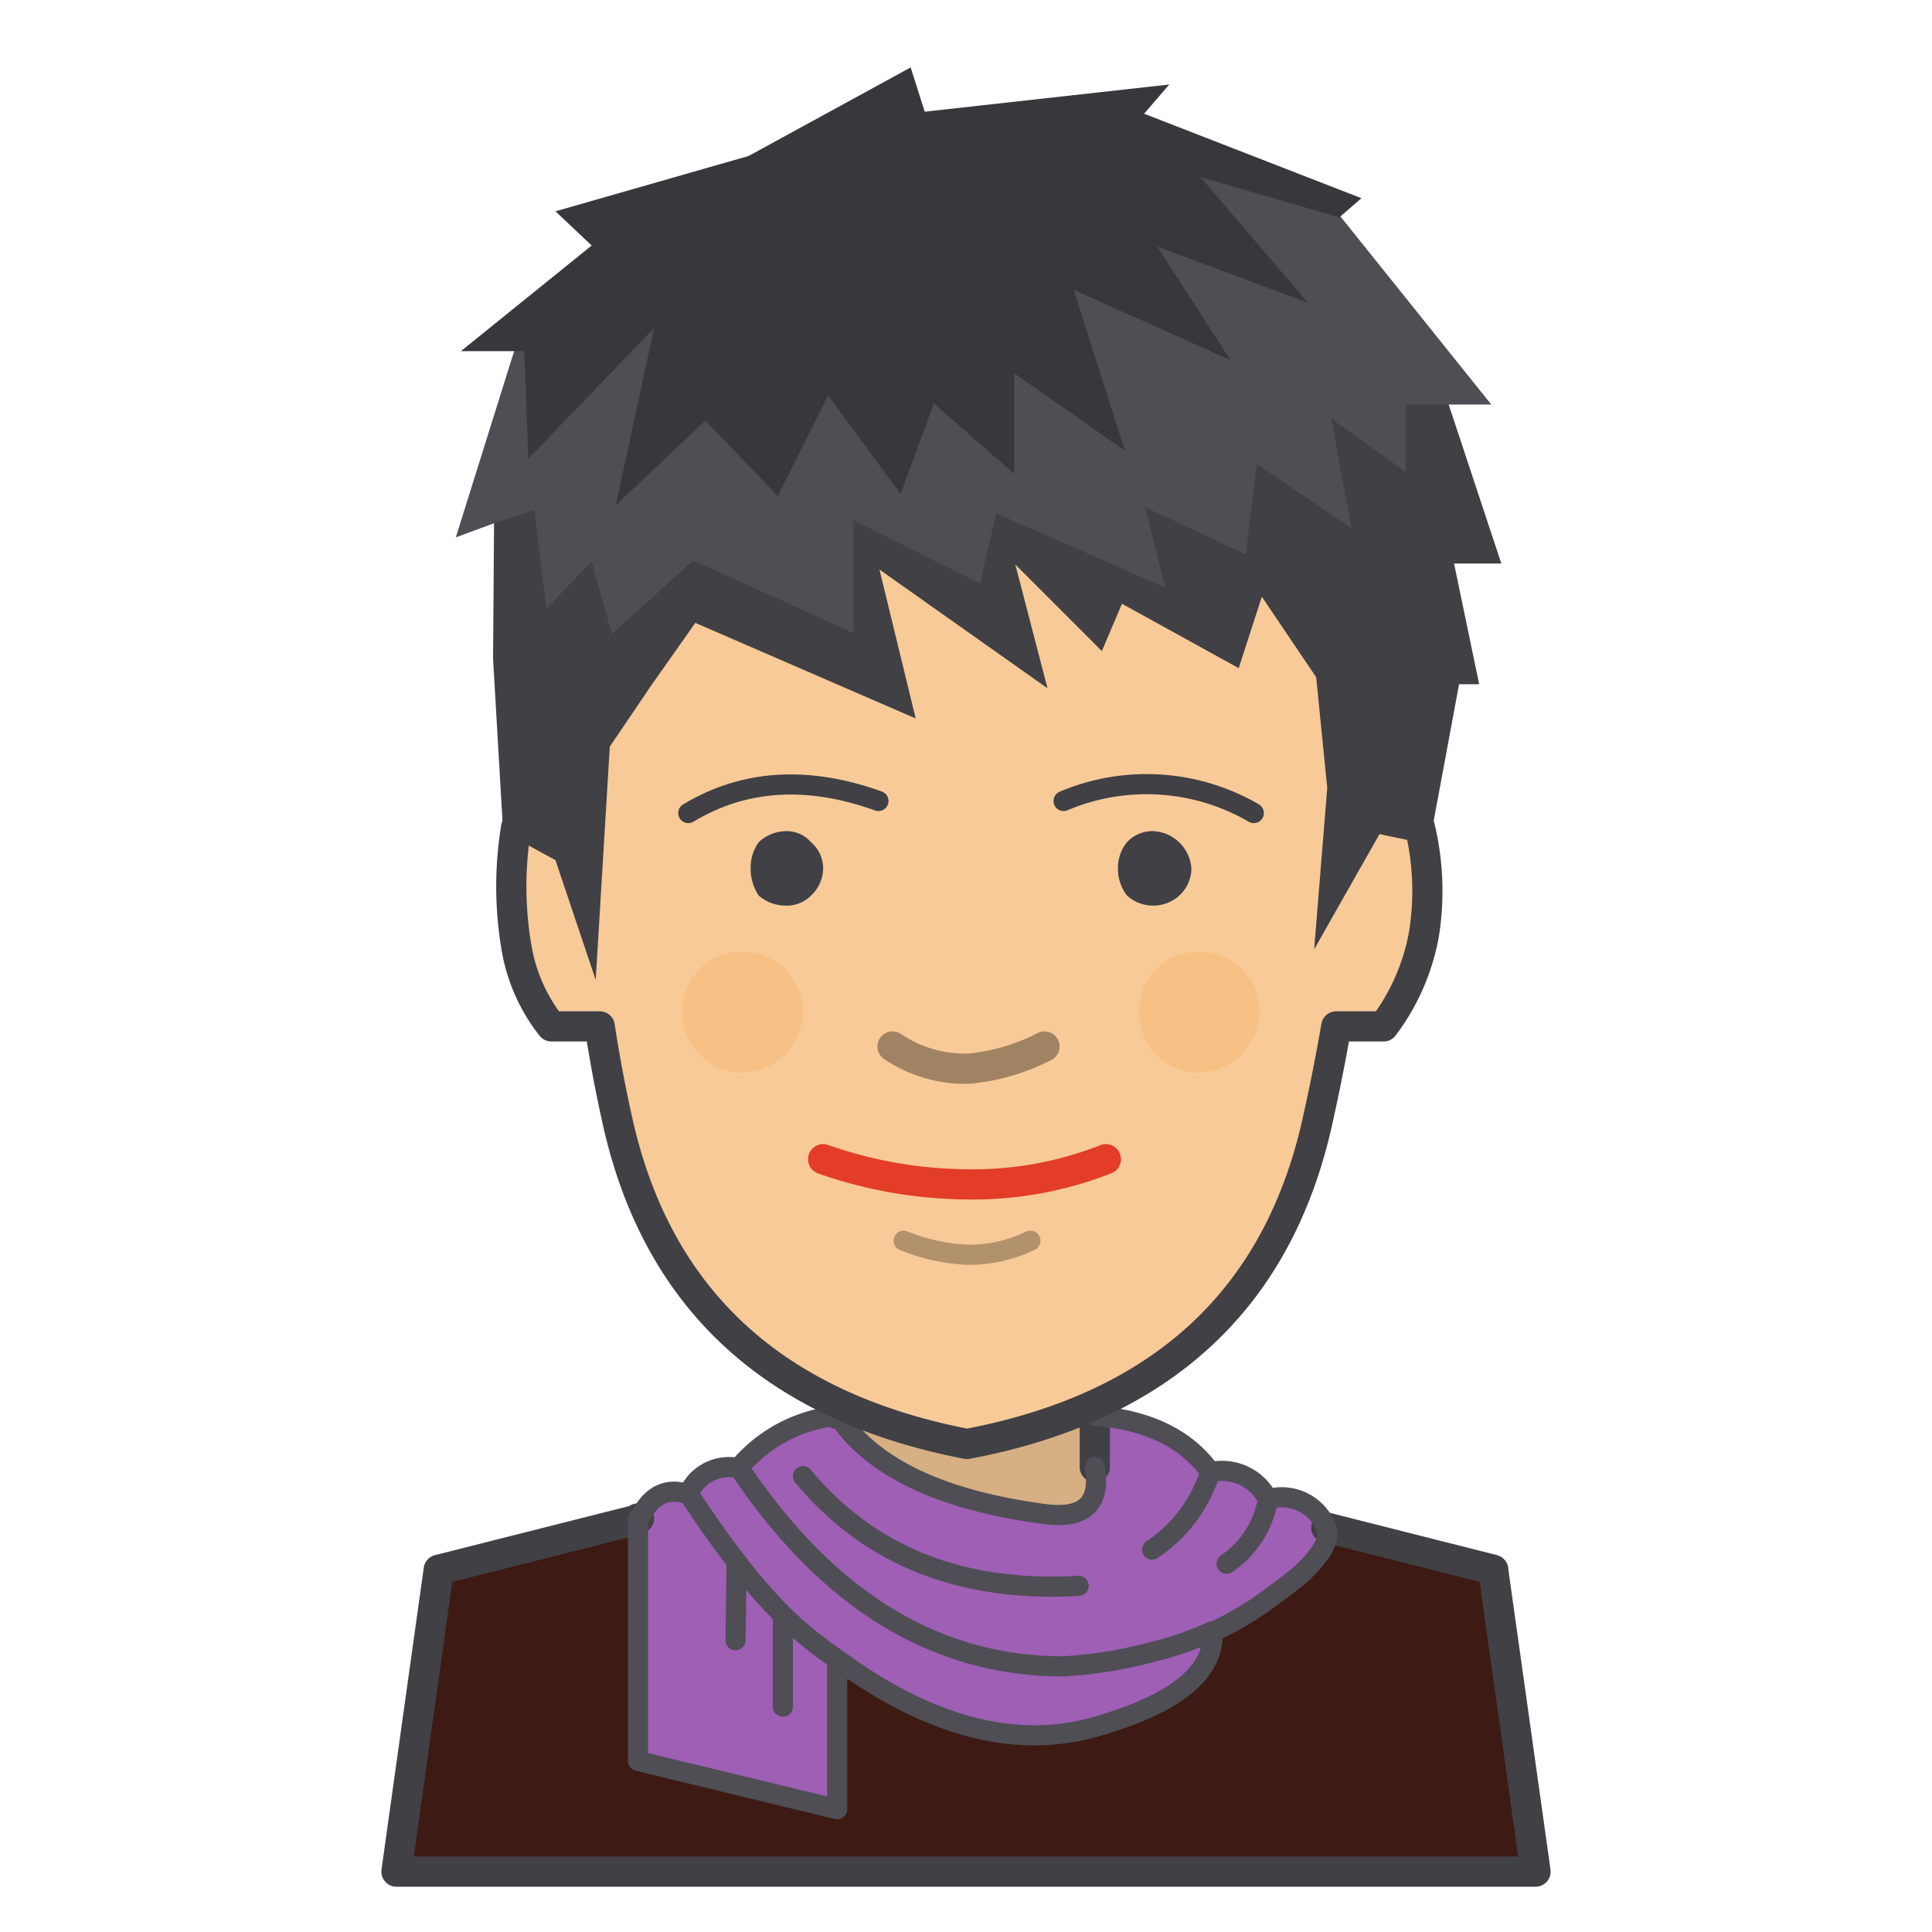 <?xml version="1.0" ?><svg data-name="Layer 1" height="150" width="150" id="Layer_1" viewBox="0 0 96 96" xmlns="http://www.w3.org/2000/svg"><defs><style>.cls-1{fill:#9e5fb5;}.cls-2{fill:#d6af83;}.cls-3{fill:#3d1a13;}.cls-10,.cls-11,.cls-12,.cls-4,.cls-5,.cls-9{fill:none;stroke-linecap:round;stroke-linejoin:round;}.cls-4,.cls-9{stroke:#404045;}.cls-10,.cls-11,.cls-4{stroke-width:1.5px;}.cls-5{stroke:#4e4e54;}.cls-6{fill:#f7ca98;}.cls-7{fill:#f7c185;}.cls-8{fill:#404045;}.cls-10{stroke:#a08362;}.cls-11{stroke:#e33d27;}.cls-12{stroke:#b2926d;}.cls-13{fill:#4e4e54;}.cls-14{fill:#38383c;}</style></defs><title/><g data-name="Layer0 3 MEMBER 0 FILL" id="Layer0_3_MEMBER_0_FILL"><path class="cls-1" d="M36.6,77.6Q35.4,76,34.2,74.2q-1.6-.55-2.45,1.25l-.05,0v12l9.9,2.4V82.45a19.57,19.57,0,0,1-2.7-2.2l0,4.55,0-4.55a25.73,25.73,0,0,1-2.3-2.65l-.05,3.9.05-3.9m20.6,4.5a21.58,21.58,0,0,1-4.35.7q-9.55,0-16.15-9.9a2.19,2.19,0,0,0-2.5,1.3q1.2,1.85,2.4,3.4a25.73,25.73,0,0,0,2.3,2.65,19.57,19.57,0,0,0,2.7,2.2q6.9,4.9,12.85,3.3t5.8-4.7A16.4,16.4,0,0,1,57.2,82.1m-2.8-9.2q.45,2.65-2.35,2.35-7.85-1-10.45-4.95a7.32,7.32,0,0,0-4.9,2.6q6.6,9.9,16.15,9.9a21.58,21.58,0,0,0,4.35-.7,16.4,16.4,0,0,0,3.05-1.05l.2-.1a16,16,0,0,0,2.1-1.15q1.2-.85,2-1.5,1.7-1.55,1.35-2.4A2.38,2.38,0,0,0,63,74.5a4.81,4.81,0,0,1-2.05,3.2A4.81,4.81,0,0,0,63,74.5a2.55,2.55,0,0,0-2.85-1.4,7.28,7.28,0,0,1-2.9,3.9,7.28,7.28,0,0,0,2.9-3.9q-1.8-2.5-5.75-2.8v2.6m-14.55.45q4.95,5.95,13.7,5.45Q44.8,79.3,39.85,73.35Z"/><path class="cls-2" d="M54.4,70.3V66H41.6v4.3q2.6,3.9,10.45,4.95,2.8.3,2.35-2.35Z"/><path class="cls-3" d="M74.2,78.05V78l-8.3-2.1q.35.85-1.35,2.4-.8.65-2,1.5A16,16,0,0,1,60.45,81l-.2.1q.15,3-5.8,4.7T41.6,82.45V89.9l-9.9-2.4v-12L21.8,78,19.7,93H76.3Z"/></g><path class="cls-4" d="M31.7,75.5,21.8,78,19.7,93H76.3L74.2,78.05V78l-8.3-2.1m-34.15-.45-.05,0m9.9-5.2V66H54.4v6.9" data-name="Layer0 3 MEMBER 0 1 STROKES" id="Layer0_3_MEMBER_0_1_STROKES"/><path class="cls-5" d="M65.9,75.9q.35.85-1.35,2.4-.8.65-2,1.5A16,16,0,0,1,60.45,81l-.2.1q.15,3-5.8,4.7T41.6,82.45V89.9l-9.9-2.4v-12m.05,0q.85-1.8,2.45-1.25a2.19,2.19,0,0,1,2.5-1.3,7.32,7.32,0,0,1,4.9-2.6m12.8,0q3.95.3,5.75,2.8A2.55,2.55,0,0,1,63,74.5a2.38,2.38,0,0,1,2.9,1.4m-11.5-3q.45,2.65-2.35,2.35-7.85-1-10.45-4.95M60.25,81.05A16.4,16.4,0,0,1,57.2,82.1a21.58,21.58,0,0,1-4.35.7q-9.55,0-16.15-9.9m23.45.2a7.28,7.28,0,0,1-2.9,3.9M63,74.5a4.81,4.81,0,0,1-2.05,3.2M34.2,74.2q1.2,1.85,2.4,3.4a25.73,25.73,0,0,0,2.3,2.65,19.57,19.57,0,0,0,2.7,2.2m-5-4.85-.05,3.9m2.35-1.25,0,4.55m1-11.45q4.95,5.95,13.7,5.45" data-name="Layer0 3 MEMBER 0 2 STROKES" id="Layer0_3_MEMBER_0_2_STROKES"/><g data-name="Layer0 3 MEMBER 1 FILL" id="Layer0_3_MEMBER_1_FILL"><path class="cls-6" d="M65.5,55.55q.5-2.25.9-4.55h2.35a10.8,10.8,0,0,0,2-4.55,13.6,13.6,0,0,0-.2-5.35l-3.35-.7a106.17,106.17,0,0,0-.55-14.25Q58.25,17.3,48.1,17q-10.15.3-18.6,9.15a106.17,106.17,0,0,0-.55,14.25l-3.3.7a18,18,0,0,0,0,5.9,8.62,8.62,0,0,0,1.75,4h2.4q.35,2.3.85,4.55,2.9,13.4,17.4,16.2Q62.6,69,65.5,55.55Z"/></g><path class="cls-4" d="M66.7,26.15Q58.25,17.3,48.1,17q-10.15.3-18.6,9.15a106.17,106.17,0,0,0-.55,14.25l-3.3.7a18,18,0,0,0,0,5.9,8.62,8.62,0,0,0,1.75,4h2.4q.35,2.3.85,4.55,2.9,13.4,17.4,16.2Q62.6,69,65.5,55.55q.5-2.25.9-4.55h2.35a10.8,10.8,0,0,0,2-4.55,13.6,13.6,0,0,0-.2-5.35l-3.35-.7A106.17,106.17,0,0,0,66.7,26.15Z" data-name="Layer0 3 MEMBER 1 1 STROKES" id="Layer0_3_MEMBER_1_1_STROKES"/><g data-name="Layer0 3 MEMBER 2 FILL" id="Layer0_3_MEMBER_2_FILL"><path class="cls-7" d="M36.9,53.3a3.08,3.08,0,0,0,3-3,2.93,2.93,0,0,0-.9-2.15,2.85,2.85,0,0,0-2.1-.85,2.91,2.91,0,0,0-3,3,2.85,2.85,0,0,0,.85,2.1A2.93,2.93,0,0,0,36.9,53.3Z"/></g><g data-name="Layer0 3 MEMBER 3 FILL" id="Layer0_3_MEMBER_3_FILL"><path class="cls-7" d="M59.6,53.3a3.08,3.08,0,0,0,3-3,2.93,2.93,0,0,0-.9-2.15,2.85,2.85,0,0,0-2.1-.85,2.91,2.91,0,0,0-3,3,2.85,2.85,0,0,0,.85,2.1A2.93,2.93,0,0,0,59.6,53.3Z"/></g><g data-name="Layer0 3 MEMBER 4 FILL" id="Layer0_3_MEMBER_4_FILL"><path class="cls-8" d="M40.3,44.5a1.87,1.87,0,0,0,.6-1.35,1.71,1.71,0,0,0-.6-1.3,1.62,1.62,0,0,0-1.25-.55,2,2,0,0,0-1.35.55,2.15,2.15,0,0,0-.4,1.3,2.38,2.38,0,0,0,.4,1.35,2.05,2.05,0,0,0,1.35.5A1.7,1.7,0,0,0,40.3,44.5Z"/></g><path class="cls-9" d="M34.2,40.4q4.15-2.5,9.45-.6" data-name="Layer0 3 MEMBER 4 1 STROKES" id="Layer0_3_MEMBER_4_1_STROKES"/><g data-name="Layer0 3 MEMBER 5 FILL" id="Layer0_3_MEMBER_5_FILL"><path class="cls-8" d="M58.6,44.5a1.87,1.87,0,0,0,.6-1.35,2,2,0,0,0-1.85-1.85,1.73,1.73,0,0,0-1.35.55,2,2,0,0,0-.45,1.3A2.19,2.19,0,0,0,56,44.5a1.94,1.94,0,0,0,2.6,0Z"/></g><path class="cls-9" d="M52.85,39.8a10.59,10.59,0,0,1,9.45.6" data-name="Layer0 3 MEMBER 5 1 STROKES" id="Layer0_3_MEMBER_5_1_STROKES"/><path class="cls-10" d="M44.35,52a6.41,6.41,0,0,0,3.8,1.1A10.22,10.22,0,0,0,51.9,52" data-name="Layer0 3 MEMBER 6 1 STROKES" id="Layer0_3_MEMBER_6_1_STROKES"/><path class="cls-11" d="M40.9,57.6a22,22,0,0,0,7.15,1.25,18,18,0,0,0,6.9-1.25" data-name="Layer0 3 MEMBER 7 1 STROKES" id="Layer0_3_MEMBER_7_1_STROKES"/><path class="cls-12" d="M44.9,61.65a9.56,9.56,0,0,0,3.2.7,7,7,0,0,0,3.1-.7" data-name="Layer0 3 MEMBER 8 1 STROKES" id="Layer0_3_MEMBER_8_1_STROKES"/><polygon class="cls-8" points="74.6 28 71.95 20 72 19 65 13 63 11 57 8 54 7 48 8 44 9 39 11 34 12 31 13 29 16 28 18 24 25 24.55 25.89 24.5 32.74 25 41.32 27.6 42.74 29.6 48.69 30.3 37.1 32.4 34 34.55 30.95 45.5 35.7 43.7 28.3 52.05 34.2 50.45 28.05 54.75 32.35 55.75 30 61.55 33.2 62.7 29.65 65.4 33.65 65.95 39.15 65.3 47.17 68.8 41 71.2 41 72.5 34 73.5 34 72.25 28 74.6 28"/><path class="cls-13" d="M71.95,20.1H74.1L66,10,59,8l3,5-5.13-1.23.86,3.28-5-1.12L53,19l-3-2v4l-3.13-2.27-1.4,2.95L41,19l-2,3-3-3-3,1V15l-5,4-2-3L22.65,26.7l1.9-.7,2-.65.6,4.9L29.4,27.9l1,3.6,4.05-3.65,7.95,3.6v-5.6L48.7,29l.8-3.5,8.4,3.7-1-4,5,2.35.55-4.5,4.7,3.2-1-5.45,3.7,2.65V20.1Z"/><path class="cls-14" d="M67.65,9.85l-10.8-4.2L58.1,4.2,45.95,5.55l-.7-2.2L37.2,7.75,27.6,10.5l1.8,1.7-6.5,5.25h3.15l.2,5.35,6.25-6.5-1.9,8.8,4.45-4.2,3.6,3.75,2.5-5,3.6,4.9,1.65-4.5,4,3.5v-5l5.5,3.85-2.55-8,7.8,3.5L57.5,12.25l7.5,2.8L59.65,8.8l6.9,2Z"/></svg>